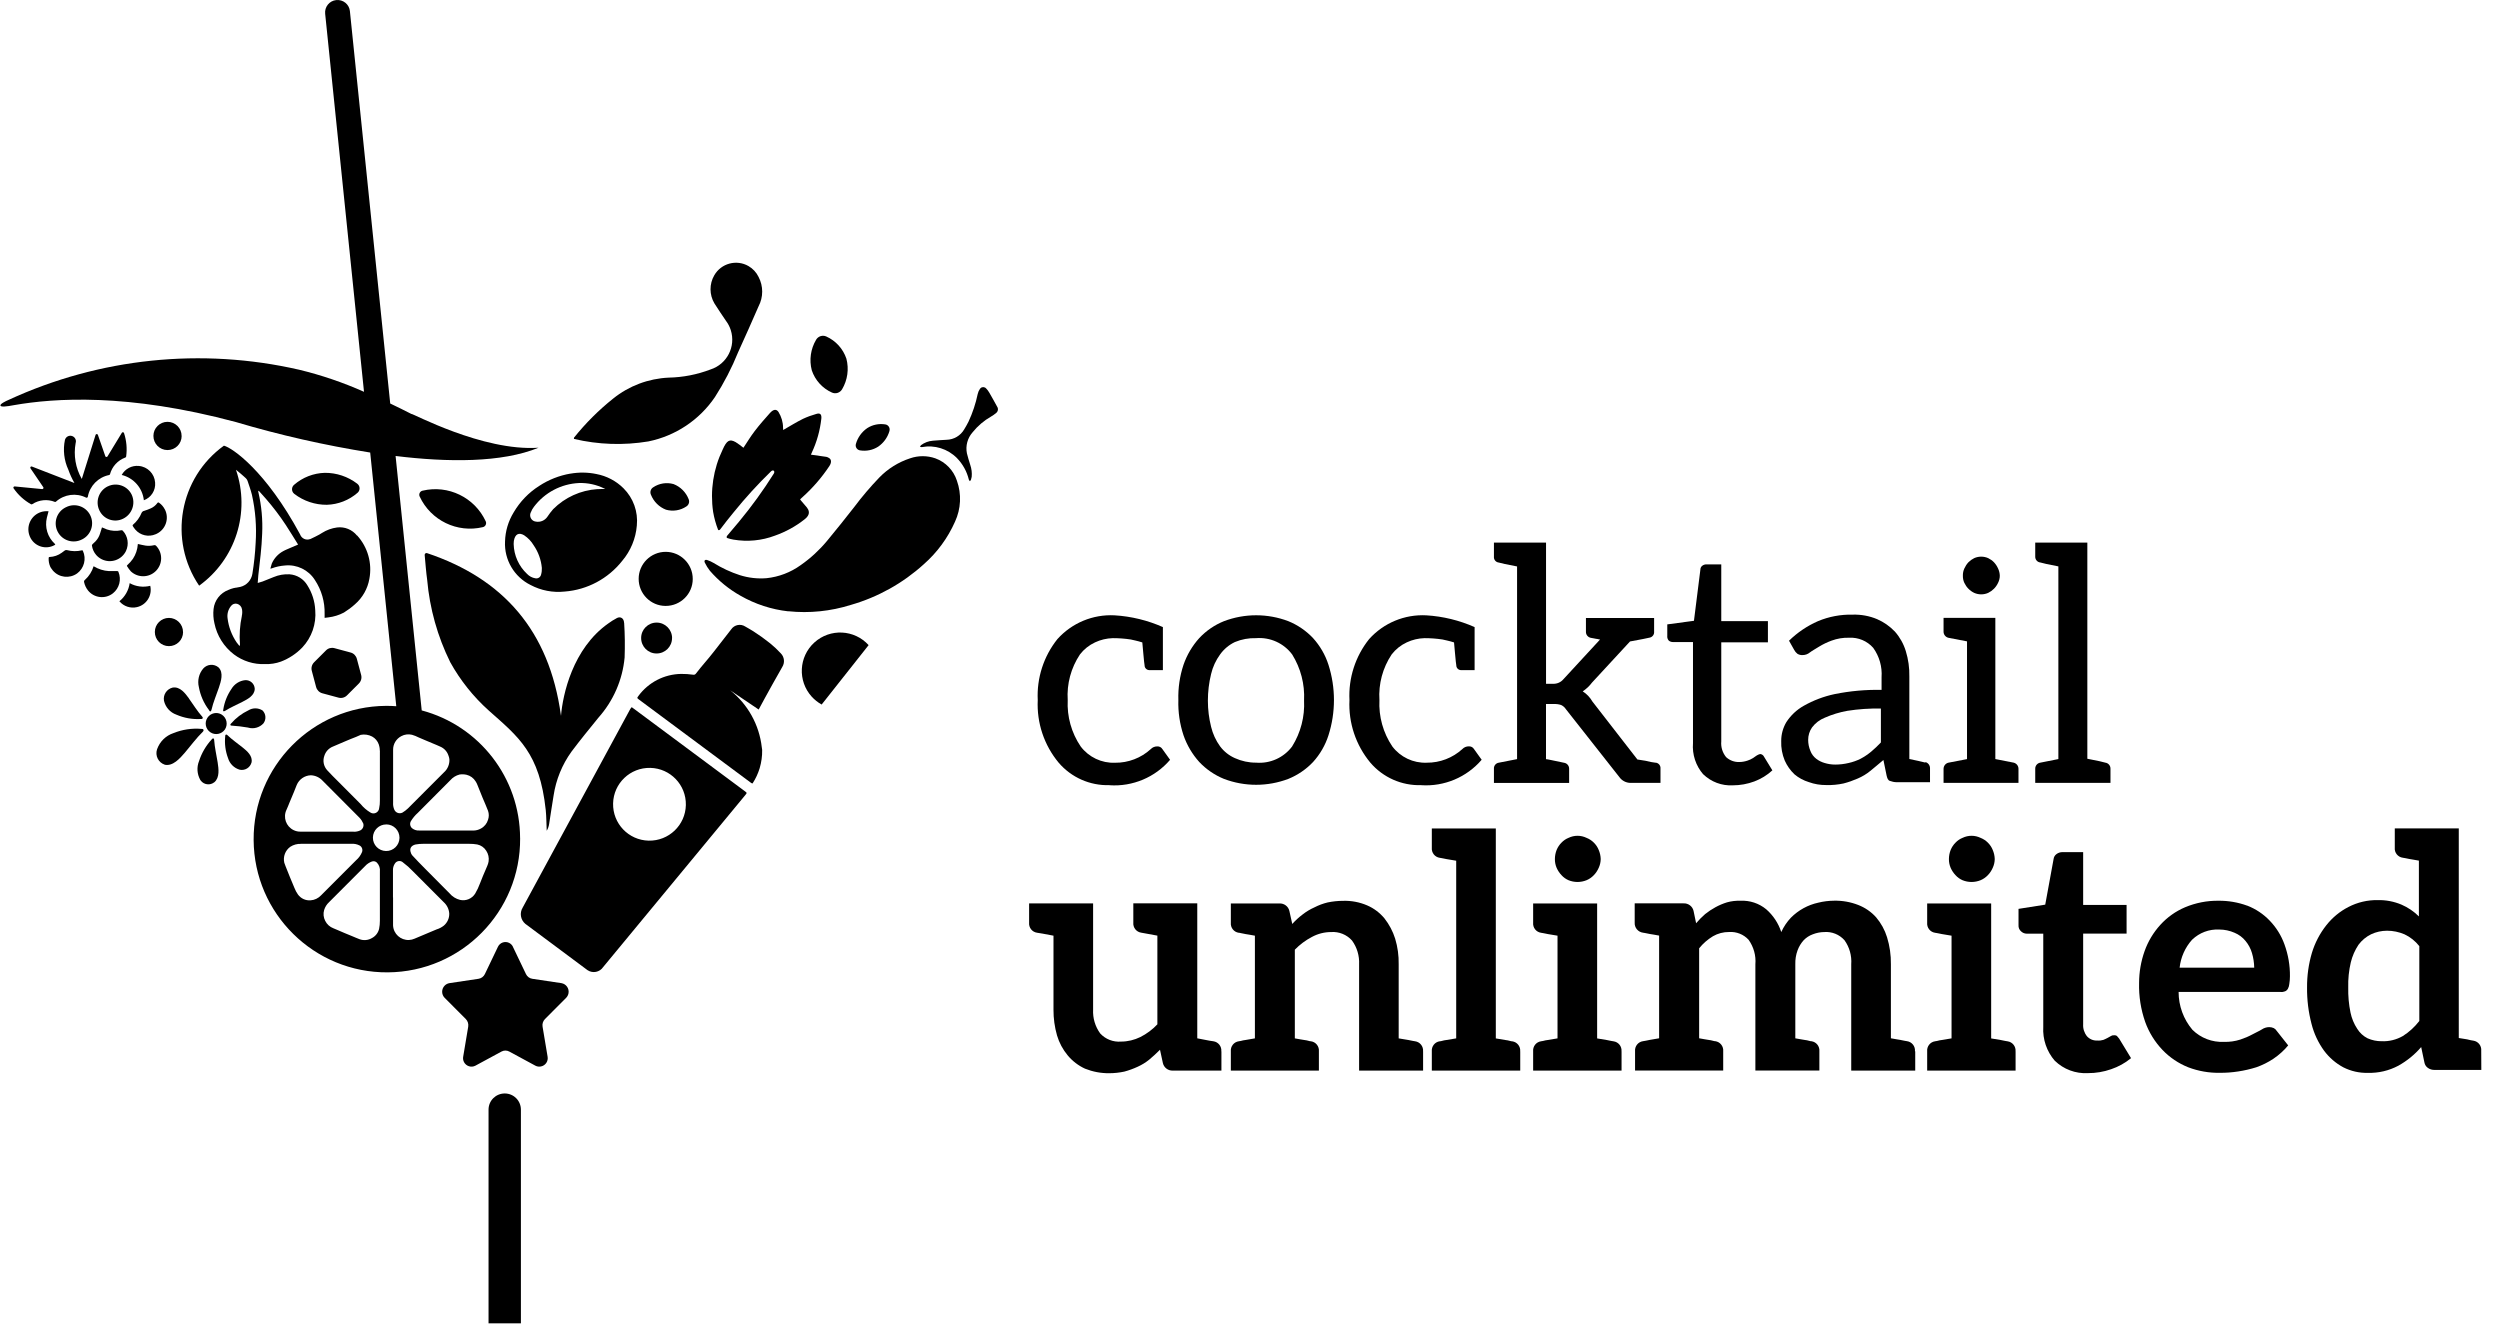 <?xml version="1.0" encoding="utf-8"?>
<svg version="1.1" viewBox="0 0 544.4 288.3" width="544px" height="288px" xmlns="http://www.w3.org/2000/svg">
  <defs/>
  <g transform="matrix(1, 0, 0, 1, -22.415, -113.084)">
    <g id="Laag_1">
      <g id="Laag_1-2" data-name="Laag_1">
        <g id="Group_2">
          <g id="Group_1">
            <path id="Path_1" d="M147.37,208.41c2.52-3.14,5.38-6,8.53-8.51,3.44-2.77,7.68-4.36,12.09-4.56,3.12-.06,6.21-.67,9.12-1.78,3.58-1.15,5.55-4.99,4.4-8.58-.23-.73-.59-1.41-1.05-2.02-.85-1.25-1.7-2.51-2.51-3.79-1.12-1.88-1.13-4.23-.03-6.12,1.5-2.61,4.84-3.51,7.45-2.01.95.55,1.72,1.37,2.2,2.37,1.05,2,1.05,4.39,0,6.39-1.43,3.34-2.95,6.66-4.44,9.97-1.38,3.42-3.08,6.71-5.07,9.81-3.39,5-8.6,8.46-14.51,9.66-5.38.89-10.89.71-16.2-.55,0-.17,0-.26.03-.29"/>
            <path id="Path_2" d="M146.57,216.25c-2.42.42-4.74,1.33-6.79,2.68-2.29,1.45-4.19,3.43-5.56,5.77-1.17,1.91-1.82,4.09-1.88,6.33-.2,3.99,1.99,7.71,5.56,9.48,2.28,1.21,4.88,1.71,7.45,1.43,4.92-.38,9.45-2.81,12.51-6.68,1.84-2.17,2.96-4.87,3.19-7.7.3-3-.76-5.98-2.9-8.11-1.61-1.61-3.68-2.69-5.91-3.11-1.87-.39-3.79-.41-5.67-.08M152.44,219.63c-3.63.24-7.04,1.79-9.61,4.36-.46.53-.89,1.09-1.28,1.68-.56.81-1.54,1.22-2.51,1.03-.77-.09-1.31-.79-1.22-1.56.02-.16.07-.32.14-.46.17-.44.4-.85.69-1.22,2.34-3.09,5.93-4.98,9.8-5.16,1.92-.06,3.82.35,5.54,1.21.05.02.1.05.17.09-.58,0-1.16,0-1.71.04M136.54,229.71c.83.55,1.52,1.29,2.03,2.14,1.01,1.46,1.63,3.17,1.79,4.94.02.49-.03.99-.17,1.47-.13.56-.69.92-1.26.79-.68-.11-1.31-.45-1.79-.95-1.81-1.69-2.86-4.04-2.92-6.52,0-.18,0-.35.03-.53,0-.1.02-.19.03-.23.27-1.42,1.1-1.82,2.26-1.12"/>
            <path id="Path_3" d="M198.31,223.99c-.06-.14-.15-.27-.24-.39-.48-.58-.97-1.13-1.45-1.7.04-.06.08-.11.12-.16.14-.13.29-.26.42-.39,2.22-1.99,4.17-4.25,5.82-6.73.51-.76.48-1.45-.05-1.76-.17-.12-.37-.21-.58-.26-1.11-.17-2.23-.32-3.38-.48l.21-.48c1.09-2.33,1.78-4.82,2.06-7.37.09-.93-.25-1.29-1.1-1.02-1,.28-1.98.64-2.92,1.08-1.42.71-2.83,1.58-4.29,2.42,0-.11-.03-.29-.03-.5,0-1.2-.35-2.38-.98-3.41-.45-.69-1.1-.65-1.89.23-1.14,1.27-2.27,2.56-3.3,3.91-.89,1.16-1.65,2.42-2.46,3.64-.54-.44-1.1-.85-1.68-1.22-1.33-.75-1.95-.4-2.84,1.61-2.04,4.22-2.76,8.95-2.08,13.58.23,1.32.58,2.62,1.07,3.87h0c.07.18.32.14.47-.06.91-1.21,1.89-2.46,2.93-3.72,2.54-3.14,5.26-6.13,8.16-8.94.46-.43.92-.02.58.52-2.29,3.65-4.82,7.14-7.57,10.46-.87,1.06-1.74,2.09-2.58,3.06-.16.19-.16.44,0,.5.45.15.9.27,1.37.35,3.04.52,6.16.22,9.04-.87,2.33-.82,4.5-2.01,6.44-3.54.93-.73,1.16-1.43.76-2.22"/>
            <path id="Path_4" d="M86.39,218.69c-.53.45-.6,1.25-.15,1.78.07.08.14.15.22.21,2.03,1.55,4.51,2.38,7.06,2.36,2.46-.07,4.83-.99,6.69-2.61.53-.45.6-1.25.15-1.78-.07-.08-.14-.15-.22-.21-2.03-1.55-4.51-2.38-7.06-2.36-2.46.07-4.83.99-6.69,2.61"/>
            <path id="Path_5" d="M114.37,219.97c-.49.11-.79.59-.69,1.08.02.07.04.14.07.2,2.42,5.2,8.17,7.99,13.76,6.66.49-.11.79-.59.69-1.08-.02-.07-.04-.14-.07-.2-2.42-5.2-8.17-7.99-13.76-6.66"/>
            <path id="Path_6" d="M171.83,223.41c.55-.33.76-1.03.5-1.61-.59-1.5-1.78-2.69-3.28-3.27-1.51-.43-3.13-.17-4.43.7-.55.33-.76,1.03-.5,1.61.59,1.5,1.78,2.69,3.28,3.27,1.51.43,3.13.17,4.43-.7"/>
            <path id="Path_7" d="M202.32,186.38c-.81-.37-1.77-.06-2.22.71-1.19,2.01-1.53,4.4-.94,6.66.72,2.15,2.31,3.91,4.38,4.84.81.37,1.77.06,2.22-.71,1.19-2.01,1.53-4.4.94-6.66-.72-2.15-2.31-3.91-4.38-4.84"/>
            <path id="Path_8" d="M216.07,206.98c.19-.59-.14-1.22-.72-1.41-.06-.02-.12-.03-.18-.04-1.36-.22-2.76.06-3.93.81-1.19.82-2.06,2.02-2.46,3.41-.19.59.13,1.21.72,1.4.06.02.13.03.19.04,1.36.22,2.76-.06,3.93-.81,1.19-.82,2.06-2.02,2.46-3.41"/>
            <path id="Path_9" d="M62.21,250.77c0,1.7-1.39,3.07-3.09,3.06-1.7,0-3.07-1.39-3.06-3.09,0-1.69,1.38-3.06,3.07-3.06s3.08,1.39,3.07,3.09"/>
            <path id="Path_10" d="M61.9,208.06c0,1.7-1.39,3.07-3.09,3.06-1.7,0-3.07-1.39-3.06-3.09,0-1.69,1.38-3.06,3.07-3.06s3.08,1.38,3.07,3.08h0"/>
            <path id="Path_11" d="M63.48,265.23c.96,1.32,1.8,2.74,2.9,3.96.12.13.19.31.03.45-.1.05-.22.08-.34.06-1.83.11-3.66-.22-5.33-.95-1.36-.48-2.37-1.63-2.69-3.03-.22-1.3.6-2.54,1.87-2.86,1.62-.29,2.76,1.25,3.58,2.37"/>
            <path id="Path_12" d="M70.01,262.87c-.54,1.6-1.22,3.15-1.6,4.79-.04.18-.11.35-.29.4-.08.03-.23-.24-.29-.34-1.11-1.46-1.85-3.16-2.18-4.96-.35-1.43,0-2.94.96-4.06.87-.97,2.35-1.07,3.34-.22,1.13,1.16.52,3.02.06,4.39"/>
            <path id="Path_13" d="M77.12,279.18c-.31,1.12-1.43,1.81-2.57,1.57-1.22-.35-2.18-1.3-2.54-2.51-.58-1.53-.79-3.17-.62-4.8,0-.1.02-.29.1-.29.06-.12.25-.06.36.05,1.03,1.01,2.23,1.81,3.34,2.71.95.77,2.24,1.84,1.93,3.28"/>
            <path id="Path_14" d="M76.38,271.57c-1.21-.21-2.42-.35-3.64-.43-.14,0-.27-.11-.22-.23-.02-.06.1-.18.17-.25,1.04-1.19,2.31-2.16,3.74-2.84.95-.59,2.15-.58,3.09.02.76.76.84,1.96.19,2.82-.84.91-2.13,1.27-3.32.92"/>
            <path id="Path_15" d="M75.19,265.94c-1.28.67-2.62,1.21-3.85,2-.13.08-.34.14-.37.02-.07-.03-.02-.23,0-.34.25-1.59.85-3.11,1.76-4.44.64-1.09,1.77-1.82,3.03-1.94,1.09-.05,2.01.78,2.06,1.87v.06c-.05,1.42-1.54,2.21-2.64,2.77"/>
            <path id="Path_16" d="M58.21,279.65c-1.38-.46-2.13-1.96-1.67-3.34,0-.03.02-.05.03-.08.59-1.63,1.89-2.9,3.53-3.45,1.95-.79,4.07-1.11,6.17-.92.13,0,.32.02.33.12.14.08.08.34-.08.49-1.43,1.4-2.61,3.02-3.9,4.54-1.11,1.29-2.64,3.04-4.42,2.65"/>
            <path id="Path_17" d="M69.01,283.48c-.9.72-2.21.57-2.92-.33-.05-.06-.09-.12-.13-.18-.71-1.26-.81-2.77-.27-4.11.57-1.75,1.51-3.36,2.76-4.72.08-.08.19-.21.29-.23s.23.16.24.34c.11,1.66.5,3.26.76,4.89.21,1.39.49,3.3-.72,4.34"/>
            <path id="Path_18" d="M71.33,271.97c-.71,1.05-2.13,1.33-3.18.62s-1.33-2.13-.62-3.18c.69-1.02,2.06-1.32,3.1-.67,1.08.69,1.4,2.12.72,3.2,0,.01-.01.02-.02.03"/>
            <path id="Path_19" d="M41.98,225.31c.97,1.93.19,4.29-1.75,5.26-.02,0-.05.02-.07.03-1.93.98-4.29.22-5.27-1.71-.98-1.93-.22-4.29,1.71-5.27.04-.02.09-.04.13-.06,1.92-.97,4.26-.2,5.24,1.72,0,0,0,0,0,.02"/>
            <path id="Path_20" d="M44,224.3c-.96-1.95-.16-4.31,1.79-5.27,0,0,.02,0,.02,0,1.93-.94,4.26-.14,5.2,1.79.92,1.97.08,4.32-1.88,5.26-1.9.93-4.19.14-5.12-1.76h0"/>
            <path id="Path_21" d="M44.56,227.97c.38.16.72.31,1.06.44,1,.34,2.08.4,3.11.18.13-.03.26,0,.35.1,1.12,1.2,1.39,2.96.68,4.44-.96,1.94-3.32,2.74-5.26,1.78-.46-.23-.87-.54-1.21-.93-.5-.57-.82-1.28-.93-2.03-.03-.19.09-.29.2-.4.2-.19.42-.37.61-.58.48-.52.82-1.15,1.01-1.84.12-.39.24-.77.37-1.18"/>
            <path id="Path_22" d="M52.37,231.58c.58.12,1.11.27,1.66.35.61.09,1.23.06,1.83-.08.17-.05.36,0,.48.13,1.5,1.56,1.45,4.03-.11,5.53-1.5,1.45-3.88,1.46-5.4.03-.3-.34-.57-.71-.81-1.1-.08-.1-.05-.17.04-.26.47-.41.88-.88,1.24-1.39.61-.93.97-2.01,1.05-3.12v-.1"/>
            <path id="Path_23" d="M42.71,236.42c.27.14.53.29.79.42,1.08.5,2.26.72,3.45.64h.92c.12,0,.23.06.26.18.69,1.65.2,3.56-1.21,4.67-1.67,1.31-4.09,1.03-5.42-.63-.42-.53-.71-1.15-.85-1.81-.05-.18.02-.37.17-.48.89-.8,1.55-1.83,1.9-2.98"/>
            <path id="Path_24" d="M58.26,224.08c.97,1.94.17,4.3-1.77,5.26-.09.04-.18.09-.27.12-1.54.66-3.32.25-4.41-1.01-.22-.26-.41-.53-.58-.82-.02-.08,0-.16.04-.22.84-.71,1.5-1.61,1.91-2.63.11-.22.32-.38.56-.42.48-.15.95-.33,1.41-.53.58-.25,1.08-.65,1.45-1.16.12-.17.23-.18.4-.06.53.37.95.87,1.24,1.45"/>
            <path id="Path_25" d="M33.29,236.55c-.27-.6-.39-1.25-.36-1.91,0-.15.05-.23.21-.23.95-.04,1.88-.36,2.65-.93.2-.13.39-.28.58-.43.16-.14.38-.18.58-.13,1.05.28,2.16.29,3.22.04.12-.03.17,0,.22.12.8,1.73.27,3.79-1.27,4.92-1.65,1.17-3.93.91-5.26-.62-.22-.25-.39-.54-.58-.82"/>
            <path id="Path_26" d="M53.67,222.07c-.28-2.67-2.21-4.89-4.83-5.53.74-1.34,2.21-2.11,3.73-1.96,1.91.16,3.42,1.7,3.55,3.61.15,1.7-.86,3.28-2.46,3.87"/>
            <path id="Path_27" d="M32.9,224.48c-.12.48-.26.92-.36,1.37-.5,2.06.15,4.23,1.71,5.67.16.16.16.19-.05.31-1.86,1.02-4.19.33-5.2-1.53-.12-.23-.22-.46-.3-.71-.66-2.08.48-4.3,2.56-4.97.48-.15.99-.21,1.49-.18.05,0,.11,0,.17.02"/>
            <path id="Path_28" d="M48.34,244.05c1.22-.98,2.02-2.39,2.24-3.94,1.36.76,2.96.96,4.48.58.48,2.08-.81,4.16-2.89,4.64-1.41.33-2.89-.16-3.83-1.27"/>
            <path id="Path_29" d="M48.88,207.35l-3.13,5.15c-.08.13-.24.16-.37.09-.05-.03-.09-.08-.11-.14l-1.61-4.63c-.05-.14-.2-.22-.34-.17-.08.03-.14.09-.17.17l-2.97,9.5s-.02.05-.04.08c-1.35-2.37-1.82-5.13-1.33-7.81.21-.64-.14-1.32-.78-1.53-.64-.21-1.32.14-1.53.78,0,.02,0,.03-.02.05-.46,2.19-.2,4.48.74,6.51.35,1,.79,1.96,1.32,2.88-.03,0-.06,0-.09-.02l-9.16-3.55c-.14-.05-.29,0-.34.15-.03.08-.02.17.03.25l2.78,4.09c.08.12.05.29-.07.37-.05.04-.12.05-.18.05l-5.97-.58c-.15,0-.28.09-.29.24,0,.06.01.13.05.18.98,1.43,2.28,2.61,3.79,3.46.09.05.21.04.29-.03,1.46-.95,3.28-1.13,4.9-.48.09.03.19,0,.25-.06,1.8-1.61,4.4-1.96,6.56-.87.13.06.29,0,.35-.13,0-.02,0-.03.02-.05.42-2.38,2.26-4.26,4.63-4.74.09-.02.17-.08.2-.17.45-1.68,1.7-3.04,3.33-3.64.1-.03.17-.11.19-.21.24-1.72.08-3.47-.46-5.12-.05-.14-.2-.22-.34-.17-.06.02-.11.06-.15.11"/>
            <path id="Path_30" d="M93.33,254.77l-2.58,2.58c-.49.49-.68,1.2-.5,1.86l.94,3.53c.18.66.69,1.18,1.36,1.36l3.52.95c.66.18,1.37-.01,1.85-.5l2.58-2.58c.49-.49.68-1.2.5-1.86l-.94-3.53c-.18-.66-.69-1.19-1.36-1.36l-3.52-.95c-.66-.18-1.37,0-1.85.5"/>
            <path id="Path_31" d="M153.72,323.73c-.75,1.13-2.28,1.44-3.41.68-.08-.05-.16-.11-.23-.17l-13.32-9.92c-1.04-.87-1.29-2.37-.58-3.53l23.46-43.3c.09-.13.18-.25.29-.37l.4.29,24.25,18.02c.48.36.49.36.09.85l-30.95,37.45ZM163.99,280.35c-4.38-.1-8.01,3.36-8.11,7.74s3.36,8.01,7.74,8.11,8.01-3.36,8.11-7.74v-.03c.09-4.37-3.37-7.98-7.74-8.08h0"/>
            <path id="Path_32" d="M186.28,283.71c.66-1.02,1.18-2.14,1.53-3.3.38-1.29.57-2.64.54-3.98-.02-.19-.04-.38-.08-.56-.55-4.89-3.03-9.36-6.88-12.42l6.2,4.19c1.06-1.91,1.69-3.19,3.01-5.5.71-1.25,1.43-2.5,2.13-3.77.59-.93.47-2.15-.29-2.94-.73-.79-1.51-1.52-2.34-2.2-1.18-.95-2.41-1.83-3.69-2.65l-.85-.51c-.29-.17-.58-.34-.87-.5-1.02-.68-2.4-.41-3.09.61-1.23,1.57-2.44,3.15-3.67,4.72-1.69,2.18-2.32,2.72-4,4.9-.14.21-.39.31-.63.25-.86-.12-1.73-.18-2.61-.17-3.68.06-7.12,1.84-9.3,4.81-.33.43-.32.44.09.75l24.45,18.17c.15.11.26.15.36.1"/>
            <path id="Path_33" d="M134.06,319.33l2.84,5.93c.26.55.77.94,1.38,1.03l6.35.95c1.03.18,1.72,1.16,1.54,2.19-.07.38-.25.74-.53,1.02l-4.6,4.61c-.43.44-.63,1.06-.52,1.67l1.09,6.51c.19,1-.46,1.96-1.46,2.15-.41.08-.82.02-1.19-.17l-5.69-3.08c-.53-.29-1.17-.29-1.7,0l-5.69,3.08c-.9.47-2.01.11-2.48-.79-.19-.37-.25-.79-.17-1.19l1.09-6.51c.1-.61-.09-1.23-.52-1.67l-4.6-4.61c-.74-.74-.74-1.94,0-2.68.28-.28.63-.46,1.02-.53l6.35-.95c.6-.09,1.12-.48,1.38-1.03l2.84-5.93c.42-.9,1.49-1.3,2.4-.88.39.18.7.49.88.88"/>
            <path id="Path_34" d="M135.63,295.66c.12,16.03-12.79,29.12-28.82,29.23-16.03.12-29.12-12.79-29.23-28.82-.12-16.03,12.79-29.12,28.82-29.23h.21c.69,0,1.37.03,2.04.08l-5.68-55.26c-9.89-1.58-19.66-3.79-29.25-6.64-23.69-6.35-39.57-5.21-48.31-3.69-1.71.33-2.9.45-2.99.09s1.16-.96,1.79-1.23c19.79-9.13,42.04-11.44,63.28-6.57,4.85,1.17,9.57,2.78,14.13,4.81l-8.46-82.34c-.16-1.49.91-2.83,2.4-2.99,1.49-.16,2.83.91,2.99,2.4v.03l8.78,85.45c1.47.7,3,1.45,4.6,2.27,0-.29,15.49,8.19,27.71,7.36-8.01,3.29-19.77,3.19-31.14,1.8l5.69,55.42c12.61,3.36,21.4,14.76,21.43,27.81M87.88,296.9c-.82-.03-1.63.19-2.32.64-1.09.79-1.61,2.16-1.3,3.48.18.53.39,1.04.6,1.56s.41,1.04.62,1.55c.32.79.64,1.58.98,2.35.2.52.46,1.01.78,1.46.63.86,1.66,1.34,2.73,1.26.87-.05,1.68-.44,2.28-1.07l7.67-7.68c.56-.48.99-1.08,1.27-1.76.21-.55-.02-1.18-.55-1.45-.54-.27-1.15-.4-1.76-.35-1.82-.02-3.65,0-5.47,0h-5.54M114.52,296.89c-.55,0-1.1.04-1.65.14-.67.15-1.32.6-1.14,1.47.06.33.2.65.41.91.87.94,1.74,1.85,2.64,2.75,1.82,1.83,3.64,3.67,5.46,5.5.6.72,1.41,1.23,2.32,1.45,1.26.28,2.56-.26,3.26-1.35.43-.72.79-1.48,1.07-2.26.23-.52.41-1.05.63-1.58.31-.74.65-1.47.95-2.22.14-.31.23-.63.29-.96.13-.82-.06-1.66-.52-2.35-.44-.7-1.14-1.19-1.95-1.36-.59-.1-1.18-.15-1.78-.14-1.65-.02-3.3,0-4.95,0h-5.05M119.54,294h5.89c.57,0,1.14-.15,1.64-.43.76-.4,1.33-1.1,1.57-1.92.22-.63.22-1.32,0-1.95-.35-.95-.79-1.87-1.17-2.8s-.76-1.92-1.16-2.88c-.1-.25-.22-.5-.37-.72-.44-.73-1.15-1.25-1.98-1.45-.49-.11-1-.13-1.5-.06-.8.2-1.51.64-2.05,1.26-2.35,2.37-4.71,4.74-7.07,7.1-.6.53-1.11,1.15-1.52,1.83-.27.5-.16,1.11.25,1.5.44.36,1,.55,1.57.51h5.9ZM99.36,294.26c.5.02.99-.08,1.45-.29.55-.28.83-.91.65-1.51-.2-.46-.47-.88-.82-1.25-2.68-2.7-5.37-5.4-8.06-8.09-.66-.71-1.57-1.12-2.53-1.16-1.36.04-2.57.87-3.09,2.13-.2.53-.42,1.06-.63,1.58-.32.77-.64,1.53-.96,2.29-.21.5-.39,1.02-.63,1.51-.8,1.66-.1,3.64,1.55,4.44.47.23.98.34,1.5.33h11.58M107.95,288.12c0,.47.1.94.29,1.37.3.64,1.07.92,1.71.62,0,0,.02,0,.03-.01.44-.26.84-.57,1.21-.92,2.63-2.61,5.24-5.23,7.85-7.86.82-.72,1.25-1.79,1.18-2.88-.04-.28-.11-.56-.22-.82-.29-.87-.95-1.56-1.79-1.91-.26-.11-.51-.23-.77-.34l-2.27-.95c-.55-.23-1.09-.47-1.64-.7-.46-.24-.95-.43-1.45-.58-.78-.19-1.61-.09-2.32.29-1.12.58-1.82,1.73-1.8,2.99v11.69M107.95,308.58v6.08c.08,1.84,1.64,3.26,3.48,3.18.42-.02.83-.12,1.21-.29.55-.23,1.09-.46,1.64-.69l1.61-.68,1.55-.65c.57-.17,1.1-.45,1.57-.82.78-.66,1.22-1.64,1.18-2.66-.07-.95-.51-1.83-1.21-2.46-2.25-2.25-4.49-4.52-6.75-6.76-.64-.68-1.34-1.3-2.09-1.86-.46-.45-1.19-.44-1.64.02-.08.08-.14.17-.2.27-.26.42-.39.91-.37,1.41.02,1.97,0,3.94,0,5.91h.02ZM105.08,308.13c0-1.74.02-3.46,0-5.18.09-.72-.15-1.44-.65-1.97-.29-.28-.7-.37-1.08-.24-.57.21-1.09.55-1.5,1.01-2.61,2.61-5.23,5.23-7.84,7.85-.5.46-.87,1.05-1.07,1.7-.24.79-.15,1.64.23,2.37.37.75,1.01,1.33,1.79,1.62.3.11.6.25.9.38.51.22,1.03.45,1.54.66.58.24,1.14.47,1.7.7.52.21,1.03.45,1.56.64.9.33,1.9.23,2.72-.27.77-.41,1.33-1.14,1.53-1.99.12-.58.17-1.17.17-1.77.02-1.68,0-3.37,0-5.05v-.46M105.09,276.86c0-.55-.08-1.1-.25-1.62-.25-.73-.77-1.35-1.45-1.72-.76-.4-1.64-.53-2.48-.37-.05.02-.1.04-.15.07-.29.13-.58.27-.89.39-.74.29-1.49.58-2.22.9-.95.4-1.88.82-2.83,1.21-.89.36-1.56,1.1-1.84,2.01-.39,1.08-.15,2.29.63,3.14.76.85,1.59,1.64,2.39,2.45,1.63,1.64,3.25,3.29,4.9,4.92.58.72,1.29,1.33,2.08,1.81.57.39,1.34.24,1.73-.33.12-.17.19-.37.21-.58.12-.55.17-1.11.16-1.67.02-1.71,0-3.41,0-5.12,0-1.83.02-3.66,0-5.48M106.49,292.67c-1.6-.02-2.91,1.26-2.93,2.86-.02,1.6,1.26,2.91,2.86,2.93s2.91-1.26,2.93-2.86v-.04c0-1.59-1.27-2.89-2.86-2.9"/>
            <path id="Path_35" d="M100.09,229.74c-1.05-1.3-2.69-1.97-4.34-1.76-1.16.15-2.27.56-3.26,1.18-.2.12-.4.24-.59.36-.53.29-1.21.63-1.96.98h-.04c-.88.35-1.86-.1-2.19-.98,0-.02-.01-.03-.02-.05h0c-7.48-13.85-14.7-18.8-16.58-19.31h0c-9.75,7.03-12.14,20.55-5.4,30.5,7.94-5.73,11.2-15.98,8.02-25.25.73.58,1.45,1.19,2.13,1.82.17.16.31.36.39.58.34,1.01.71,2.03.96,3.05.77,3.44,1.04,6.97.81,10.49-.11,2.25-.35,4.49-.71,6.71-.22,1.39-1.24,2.52-2.61,2.86l-.9.17h-.07c-.25.05-.44.08-.52.1h0c-.39.1-.77.23-1.14.4-1.77.67-3.02,2.28-3.22,4.16-.11,1.04-.05,2.08.19,3.1.55,2.7,2.06,5.11,4.25,6.78,1.94,1.46,4.33,2.21,6.77,2.11,1.18.04,2.35-.14,3.46-.54,1.76-.67,3.35-1.72,4.65-3.07,2.06-2.18,3.09-5.14,2.83-8.13-.09-1.92-.68-3.79-1.71-5.41-.82-1.4-2.28-2.3-3.9-2.41-1.18-.06-2.35.14-3.44.6-.81.31-1.61.65-2.42.97-.31.11-.67.21-1.06.32.03-.56.07-1.12.13-1.67.34-3.02.74-6.03.84-9.08.14-3.02-.14-6.05-.82-8.99-.03-.11-.03-.23-.05-.34.09,0,.18.06.25.13.49.55.98,1.09,1.47,1.65,1.55,1.79,2.99,3.68,4.29,5.66.91,1.38,1.76,2.8,2.64,4.2l.05.07c-1.02.44-1.93.83-2.49,1.07-.11.05-.22.09-.33.15s-.17.08-.2.1h0c-.08.04-.15.08-.23.12-1.11.6-1.99,1.56-2.49,2.72-.12.36-.22.72-.31,1.09.16-.03.23-.04.29-.06.94-.35,1.92-.56,2.91-.63,2.59-.26,5.11.96,6.5,3.16,1.45,2.19,2.19,4.77,2.12,7.4v.85c.29-.04.55-.06.8-.1,1.19-.14,2.35-.5,3.41-1.06.85-.53,1.65-1.12,2.39-1.79,1.66-1.43,2.78-3.4,3.15-5.56.64-3.39-.35-6.89-2.67-9.44M75.01,247.28c-.43,2.01-.57,4.08-.41,6.13v.2s-.03.06-.11.18c-.22-.25-.43-.51-.62-.78-1.05-1.55-1.73-3.33-1.96-5.19-.15-.95.1-1.92.7-2.68.3-.45.85-.67,1.37-.53.57.16.99.64,1.07,1.22.08.48.06.97-.05,1.45"/>
            <path id="Path_36" d="M194.06,246.23c4.58.48,9.22,0,13.61-1.38,5.91-1.7,11.34-4.73,15.89-8.86,2.91-2.56,5.23-5.72,6.8-9.27,1.3-2.81,1.45-6.01.41-8.93-.73-2.26-2.47-4.06-4.7-4.87-1.78-.62-3.72-.62-5.5,0-2.54.83-4.85,2.27-6.71,4.19-1.95,2.03-3.78,4.18-5.47,6.44-1.95,2.47-3.89,4.95-5.91,7.36-1.67,2.01-3.6,3.79-5.74,5.28-2.19,1.58-4.76,2.56-7.44,2.84-1.96.16-3.93-.07-5.81-.66-2-.65-3.91-1.54-5.7-2.65-.44-.26-.91-.48-1.4-.64-.48-.16-.75.12-.52.58.3.63.67,1.21,1.1,1.76,1.89,2.18,4.15,4.02,6.66,5.43,3.2,1.83,6.74,2.99,10.41,3.4"/>
            <path id="Path_37" d="M233.99,217c.09-.91-.02-1.82-.32-2.68-.25-.83-.53-1.65-.72-2.49-.33-1.63.13-3.32,1.23-4.57,1.12-1.4,2.5-2.57,4.06-3.46.39-.22.75-.48,1.09-.77.42-.34.5-.95.19-1.39-.56-1.01-1.11-2.03-1.69-3.02-.19-.34-.42-.64-.69-.92-.31-.35-.84-.39-1.19-.09-.07.06-.13.13-.17.2-.23.33-.39.7-.48,1.1-.43,2.07-1.1,4.08-1.99,6-.29.58-.62,1.16-.95,1.7-.79,1.37-2.24,2.23-3.83,2.27-.99.07-1.99.1-2.98.2-.94.07-1.85.41-2.61.98-.09.1-.16.22-.22.34.13.05.27.07.4.08,2.78-.53,5.65.36,7.64,2.37,1.28,1.3,2.18,2.93,2.61,4.71.06.13.13.24.23.34.1-.1.18-.21.24-.33.06-.19.11-.38.14-.58"/>
            <path id="Path_38" d="M158.27,248.73c-.04-.96-.77-1.45-1.6-1h0l-.04.03c-.63.33-1.23.71-1.8,1.13-7.75,5.46-9.92,15.48-10.3,20.14,0-.07-.02-.13-.02-.16-2.53-18.4-12.56-29.74-29.16-35.3-.22-.06-.44.06-.5.28-.02.05-.02.11-.01.16.18,1.94.3,3.66.54,5.37.55,6.25,2.25,12.34,5.03,17.96,2.19,3.95,5.03,7.51,8.4,10.53,6.49,5.77,11.07,9.21,12.4,21.67.15,1.49.14,3,.21,4.51.29-.48.47-1.01.54-1.56.33-2.03.61-4.09.96-6.12.52-3.45,1.86-6.73,3.9-9.56,1.89-2.52,3.88-4.95,5.86-7.39,3.25-3.65,5.26-8.24,5.71-13.11.09-2.51.06-5.02-.1-7.53"/>
            <path id="Path_39" d="M173.23,239.2c0,3.25-2.66,5.88-5.91,5.87-3.25,0-5.88-2.66-5.87-5.91,0-3.24,2.65-5.87,5.89-5.87s5.9,2.65,5.89,5.91"/>
            <path id="Path_40" d="M168.72,252.08c0,1.86-1.52,3.36-3.38,3.35-1.86,0-3.36-1.52-3.35-3.38,0-1.85,1.51-3.35,3.37-3.35s3.37,1.52,3.37,3.38"/>
            <path id="Path_41" d="M211.54,253.61c-3.1-3.42-8.39-3.68-11.81-.58-3.42,3.1-3.68,8.39-.58,11.81.62.68,1.35,1.26,2.16,1.71l10.23-12.94h0Z"/>
            <path id="Path_42" d="M135.8,401.33v-46.53c0-1.95-1.57-3.53-3.52-3.53s-3.53,1.57-3.53,3.52v46.55h7.05Z"/>
          </g>
        </g>
        <g id="Group_11">
          <g id="Group_3">
            <path id="Path_43" d="M264,284.11c-4.24.13-8.31-1.67-11.07-4.9-3.17-3.82-4.79-8.68-4.55-13.63-.24-4.8,1.28-9.52,4.28-13.28,3.16-3.52,7.74-5.43,12.47-5.18,3.63.22,7.19,1.09,10.51,2.56v9.37h-2.8c-.58.07-1.11-.33-1.18-.91v-.08c-.07-.29-.14-1.14-.29-2.7s-.21-2.27-.21-2.34c-1.12-.36-1.96-.5-2.52-.64-1.3-.2-2.61-.29-3.92-.29-1.34.04-2.65.35-3.86.92-1.29.6-2.42,1.5-3.29,2.63-1.95,2.93-2.89,6.42-2.66,9.94-.18,3.58.81,7.13,2.82,10.1,1.77,2.34,4.57,3.67,7.5,3.55,2.88.03,5.66-1.04,7.78-2.98.37-.38.87-.59,1.4-.58.45-.03.89.19,1.12.58l1.68,2.34c-3.27,3.82-8.15,5.87-13.17,5.54"/>
            <path id="Path_44" d="M302.96,248.39c2.04.83,3.88,2.09,5.39,3.69,1.52,1.68,2.67,3.66,3.36,5.82,1.59,4.99,1.59,10.36,0,15.35-.69,2.16-1.84,4.15-3.36,5.82-1.51,1.6-3.35,2.85-5.39,3.68-4.52,1.71-9.5,1.71-14.01,0-2.04-.83-3.88-2.09-5.39-3.69-1.52-1.69-2.69-3.67-3.43-5.82-.82-2.47-1.2-5.07-1.12-7.67-.08-2.6.3-5.2,1.12-7.67.74-2.15,1.91-4.13,3.43-5.82,1.51-1.61,3.35-2.87,5.39-3.69,4.52-1.71,9.5-1.71,14.01,0M303.8,275.66c1.87-3,2.77-6.49,2.59-10.01.18-3.52-.73-7.02-2.59-10.01-1.83-2.45-4.79-3.79-7.85-3.55-1.59-.05-3.17.24-4.63.85-1.28.61-2.39,1.54-3.22,2.7-.93,1.28-1.6,2.72-1.96,4.26-.47,1.91-.7,3.86-.7,5.82s.24,3.82.7,5.68c.37,1.54,1.03,2.98,1.96,4.26.84,1.12,1.95,2,3.22,2.56,1.46.66,3.04,1,4.63.99,3.05.25,6.02-1.09,7.85-3.54"/>
            <path id="Path_45" d="M331.9,284.11c-4.24.13-8.31-1.67-11.07-4.9-3.17-3.82-4.79-8.68-4.55-13.63-.24-4.8,1.28-9.52,4.28-13.28,3.16-3.52,7.74-5.43,12.47-5.18,3.63.22,7.19,1.09,10.51,2.56v9.37h-2.8c-.58.07-1.11-.33-1.18-.91v-.08c-.07-.29-.14-1.14-.29-2.7s-.21-2.27-.21-2.34c-1.12-.36-1.96-.5-2.52-.64-1.3-.2-2.61-.29-3.92-.29-1.34.04-2.65.35-3.86.92-1.29.6-2.42,1.5-3.29,2.63-1.95,2.93-2.89,6.42-2.66,9.94-.18,3.58.8,7.12,2.8,10.09,1.77,2.34,4.57,3.67,7.5,3.55,2.88.02,5.65-1.04,7.77-2.98.37-.38.87-.59,1.4-.58.45-.03.89.19,1.12.58l1.68,2.34c-3.27,3.82-8.15,5.87-13.17,5.54"/>
            <path id="Path_46" d="M382.98,279.21c.64.07,1.11.64,1.05,1.28v3.13h-6.59c-.95-.03-1.83-.5-2.38-1.28l-11.63-14.77c-.25-.4-.62-.72-1.05-.92-.52-.17-1.07-.24-1.61-.21h-1.68v12.01c.29,0,1.54.29,3.92.78.67.09,1.15.68,1.12,1.35v3.05h-16.38v-3.06c-.06-.66.4-1.25,1.05-1.35l3.99-.78v-41.97c-2.24-.43-3.57-.71-3.99-.85-.64-.07-1.11-.64-1.05-1.28v-3.06h11.35v30.75h1.54c.86.03,1.69-.33,2.24-.99l7.99-8.66c-.29,0-.56-.14-.84-.14-.56-.14-.84-.14-1.12-.21-.66-.1-1.15-.68-1.12-1.35v-2.98h14.85v2.98c.06.59-.33,1.14-.91,1.28-.56.14-2.03.43-4.34.85l-8.27,8.95c-.56.75-1.25,1.4-2.03,1.92.87.55,1.59,1.31,2.1,2.2l9.81,12.64,1.82.29c.73.2,1.48.34,2.24.43h-.09v-.03Z"/>
            <path id="Path_47" d="M393.35,281.77c-1.63-1.88-2.44-4.34-2.24-6.82v-22.01h-4.27c-.35.02-.7-.08-.98-.29-.27-.29-.4-.68-.35-1.07v-2.49l5.81-.78,1.4-11.15c0-.34.15-.65.42-.85.28-.21.63-.31.98-.29h3.15v12.36h10.16v4.62h-10.16v21.59c-.11,1.23.27,2.45,1.05,3.41.78.72,1.81,1.11,2.87,1.07.6,0,1.19-.11,1.75-.29.44-.14.87-.33,1.26-.58.35-.21.56-.43.84-.58.22-.13.45-.23.7-.29.36.03.69.25.84.58l1.82,2.98c-1.14,1.05-2.47,1.86-3.92,2.41-1.5.56-3.09.85-4.7.85-2.39.13-4.73-.75-6.44-2.41"/>
            <path id="Path_48" d="M441.69,279.07c.62.15,1.06.71,1.05,1.35v3.05h-7.28c-.5-.01-1-.11-1.47-.29-.42-.14-.56-.58-.7-1.14l-.7-3.41c-.98.85-1.96,1.63-2.8,2.34-.85.7-1.79,1.27-2.8,1.7-1,.44-2.03.8-3.08,1.07-1.24.27-2.51.39-3.78.35-1.29.01-2.57-.2-3.78-.64-1.15-.35-2.23-.93-3.15-1.71-.89-.85-1.6-1.86-2.1-2.98-.56-1.35-.83-2.8-.77-4.26-.01-1.45.38-2.87,1.12-4.12.96-1.47,2.25-2.69,3.78-3.55,2.1-1.19,4.37-2.05,6.73-2.55,3.37-.68,6.8-.99,10.23-.92v-2.77c.16-2.28-.49-4.54-1.82-6.39-1.32-1.5-3.26-2.31-5.25-2.2-1.31-.04-2.62.18-3.85.64-.93.34-1.82.77-2.66,1.28-.77.5-1.47.85-2.03,1.28-.45.38-1.02.58-1.61.58-.39.02-.79-.08-1.12-.29-.29-.23-.53-.52-.7-.85l-1.12-1.99c1.83-1.79,3.96-3.23,6.31-4.26,2.39-1,4.97-1.48,7.57-1.42,1.83-.05,3.64.28,5.32.99,1.45.63,2.76,1.55,3.86,2.7,1.09,1.23,1.9,2.69,2.38,4.26.55,1.79.81,3.66.77,5.54v17.96c.98.21,3.08.64,3.5.78v-.12h-.05ZM432.03,267.42c-2.44-.04-4.88.12-7.29.5-1.69.3-3.33.8-4.9,1.49-1.11.44-2.08,1.17-2.8,2.13-.55.79-.84,1.73-.84,2.7,0,.83.16,1.65.49,2.42.25.67.69,1.26,1.26,1.7.54.42,1.16.73,1.82.92.75.23,1.53.35,2.32.35.99,0,1.98-.12,2.94-.35.9-.2,1.77-.51,2.59-.92.83-.44,1.6-.96,2.32-1.56.74-.62,1.44-1.29,2.1-1.99v-7.38h-.01Z"/>
            <path id="Path_49" d="M462.01,280.57v3.04h-16.32v-3.04c0-.64.43-1.2,1.05-1.35.63-.14,4.06-.78,4.06-.78v-25.65s-3.43-.64-4.06-.78c-.62-.15-1.06-.71-1.05-1.35v-2.98h11.28v30.75s3.36.64,3.99.78c.62.15,1.06.71,1.05,1.35M450.22,240.05c-.23-.48-.33-1.01-.32-1.54-.02-.55.09-1.1.32-1.6.22-.49.52-.95.89-1.35.37-.37.79-.67,1.26-.9.97-.43,2.07-.43,3.04,0,.47.23.9.53,1.26.9.37.4.67.85.89,1.35.24.5.37,1.05.38,1.6,0,.54-.14,1.06-.38,1.54-.22.47-.52.91-.89,1.28-.37.37-.79.67-1.26.9-.97.43-2.07.43-3.04,0-.47-.22-.9-.53-1.26-.9-.37-.37-.67-.81-.89-1.28"/>
            <path id="Path_50" d="M482.05,280.56v3.05h-16.39v-3.05c-.03-.67.46-1.26,1.12-1.35l3.92-.78v-41.97c-2.24-.43-3.5-.71-3.92-.85-.65-.06-1.14-.62-1.12-1.28v-3.05h11.35v47.08c2.24.43,3.5.71,3.92.85.67.09,1.15.68,1.12,1.35"/>
            <path id="Path_51" d="M288.39,342.1v4.19h-10.58c-1.02.05-1.94-.64-2.17-1.63l-.63-2.91c-.77.77-1.54,1.48-2.32,2.13-.77.63-1.62,1.15-2.52,1.56-.95.44-1.93.8-2.94,1.07-1.08.23-2.18.35-3.29.35-1.8.02-3.59-.32-5.26-.99-1.46-.67-2.75-1.66-3.78-2.9-1.06-1.28-1.85-2.75-2.32-4.34-.52-1.82-.78-3.71-.77-5.61v-16.12c-2.01-.39-3.2-.6-3.57-.64-1.08-.15-1.84-1.12-1.74-2.2v-4.19h13.94v23.14c-.09,1.85.45,3.68,1.54,5.18,1.16,1.27,2.84,1.92,4.55,1.78,1.46,0,2.9-.35,4.2-.99,1.39-.7,2.65-1.64,3.71-2.77v-19.32c-2.94-.5-2.94-.58-3.5-.64-1.08-.15-1.84-1.12-1.74-2.2v-4.19h13.93v29.4c3.01.58,2.94.58,3.5.64,1.08.15,1.84,1.12,1.74,2.2"/>
            <path id="Path_52" d="M332.32,342.1v4.19h-13.94v-23.15c.09-1.85-.45-3.68-1.54-5.18-1.15-1.29-2.83-1.97-4.55-1.85-1.47,0-2.91.37-4.2,1.07-1.37.72-2.63,1.66-3.71,2.77v19.32c.84.14,1.54.29,2.03.35.35.04.71.11,1.05.21.13.05.28.07.42.07,1.08.15,1.84,1.12,1.74,2.2v4.19h-19.18v-4.19c-.1-1.08.66-2.05,1.74-2.2.14-.04.28-.06.42-.07.34-.1.7-.17,1.05-.21.49-.07,1.19-.21,2.03-.35v-22.37c-.84-.14-1.54-.29-2.03-.35s-.84-.21-1.05-.21c-.13-.05-.28-.07-.42-.07-1.08-.15-1.84-1.12-1.74-2.2v-4.19h10.58c1.02-.05,1.94.63,2.17,1.63l.63,2.84c.68-.76,1.43-1.45,2.24-2.06.8-.63,1.67-1.15,2.59-1.56.91-.47,1.88-.83,2.87-1.07,1.11-.23,2.23-.35,3.36-.35,1.8-.06,3.6.28,5.25.99,1.47.63,2.76,1.61,3.78,2.84,1.03,1.32,1.82,2.81,2.32,4.4.55,1.82.81,3.71.77,5.61v16.12c.84.14,1.61.29,2.1.35s.84.21,1.05.21c.14.01.28.04.42.07,1.08.15,1.84,1.12,1.74,2.2"/>
            <path id="Path_53" d="M353.48,342.1v4.19h-19.26v-4.19c-.1-1.08.66-2.05,1.74-2.2.14,0,.29-.02.42-.07.34-.1.7-.17,1.05-.21.49-.07,1.26-.21,2.1-.35v-38.7c-.84-.14-1.61-.29-2.1-.35s-.84-.21-1.05-.21c-.14-.01-.28-.03-.42-.07-1.08-.15-1.84-1.12-1.74-2.2v-4.19h13.94v45.73c.84.14,1.61.29,2.1.35.35.04.71.11,1.05.21.13.05.28.07.42.07,1.08.15,1.84,1.12,1.74,2.2"/>
            <path id="Path_54" d="M375.55,342.1v4.19h-19.26v-4.19c-.1-1.08.66-2.05,1.74-2.2.14-.04.28-.06.42-.07.34-.1.7-.17,1.05-.21.49-.07,1.26-.21,2.1-.35v-22.37c-.84-.14-1.61-.29-2.1-.35s-.84-.21-1.05-.21c-.14-.01-.28-.04-.42-.07-1.08-.15-1.84-1.12-1.74-2.2v-4.19h13.94v29.4c.84.14,1.61.29,2.1.35s.84.21,1.05.21c.14.01.28.04.42.07,1.08.15,1.84,1.12,1.74,2.2M370.57,302.13c-.26.59-.62,1.14-1.07,1.6-.45.47-.98.84-1.58,1.09-1.26.51-2.66.51-3.92,0-.58-.25-1.1-.62-1.52-1.09-.45-.47-.81-1.01-1.07-1.6-.26-.61-.39-1.26-.38-1.92,0-.68.13-1.36.38-1.99.25-.6.61-1.15,1.07-1.6.43-.45.94-.8,1.52-1.03,1.24-.6,2.68-.6,3.92,0,.59.23,1.13.58,1.58,1.03.46.45.83,1,1.07,1.6.27.63.42,1.3.44,1.99-.01.66-.16,1.32-.44,1.92"/>
            <path id="Path_55" d="M439.52,342.1v4.19h-13.94v-23.15c.14-1.87-.38-3.73-1.47-5.25-1.11-1.25-2.75-1.91-4.41-1.78-.86.01-1.72.18-2.52.5-.74.27-1.41.71-1.96,1.28-.58.64-1.03,1.39-1.33,2.2-.36.98-.52,2.01-.49,3.05v16.12c.91.14,1.54.29,2.03.35.36.04.71.11,1.05.21.13.05.28.07.42.07,1.08.15,1.84,1.12,1.74,2.2v4.19h-13.94v-23.15c.16-1.89-.37-3.78-1.47-5.33-1.09-1.19-2.66-1.81-4.27-1.7-1.23-.01-2.44.31-3.5.92-1.15.7-2.17,1.58-3.01,2.63v19.6c.84.14,1.54.29,2.03.35.35.04.71.11,1.05.21.13.05.28.07.42.07,1.08.15,1.84,1.12,1.74,2.2v4.19h-19.2v-4.19c-.1-1.08.66-2.05,1.74-2.2.14-.04.28-.06.42-.07.21,0,.56-.14,1.05-.21s1.19-.21,2.03-.35v-22.37c-.84-.14-1.54-.29-2.03-.35s-.84-.21-1.05-.21c-.14-.01-.28-.03-.42-.07-1.09-.14-1.89-1.1-1.82-2.2v-4.19h10.65c1.02-.05,1.94.64,2.17,1.63l.56,2.7c.6-.71,1.26-1.38,1.96-1.99.7-.56,1.45-1.06,2.24-1.49.8-.44,1.65-.8,2.52-1.07.96-.27,1.95-.38,2.94-.35,2.03-.1,4.03.56,5.6,1.85,1.53,1.33,2.66,3.05,3.29,4.97.52-1.15,1.23-2.21,2.1-3.13,1.63-1.64,3.7-2.78,5.96-3.27,1.12-.28,2.28-.42,3.43-.43,1.8-.04,3.58.27,5.25.92,1.5.58,2.85,1.5,3.92,2.7,1.08,1.27,1.89,2.75,2.38,4.34.59,1.91.87,3.9.84,5.89v16.12c.84.14,1.54.29,2.03.35s.84.21,1.05.21c.14.01.28.04.42.07,1.08.15,1.84,1.12,1.74,2.2"/>
            <path id="Path_56" d="M461.38,342.1v4.19h-19.26v-4.19c-.1-1.08.66-2.05,1.74-2.2.14-.04.28-.06.42-.07.34-.1.7-.17,1.05-.21.49-.07,1.26-.21,2.1-.35v-22.37c-.84-.14-1.61-.29-2.1-.35s-.84-.21-1.05-.21c-.14-.01-.28-.04-.42-.07-1.08-.15-1.84-1.12-1.74-2.2v-4.19h13.94v29.4c.84.14,1.61.29,2.1.35s.84.21,1.05.21c.14.01.28.04.42.07,1.08.15,1.84,1.12,1.74,2.2M456.4,302.13c-.26.59-.62,1.14-1.07,1.6-.45.47-.98.84-1.58,1.09-1.26.51-2.66.51-3.92,0-.58-.25-1.1-.62-1.52-1.09-.45-.47-.81-1.01-1.07-1.6-.26-.61-.39-1.26-.38-1.92,0-.68.13-1.36.38-1.99.25-.6.61-1.15,1.07-1.6.43-.45.94-.8,1.52-1.03,1.24-.6,2.68-.6,3.92,0,.59.23,1.13.58,1.58,1.03.46.45.83,1,1.07,1.6.27.63.42,1.3.44,1.99-.01.66-.16,1.32-.44,1.92"/>
            <path id="Path_57" d="M469.93,344.16c-1.77-2.04-2.68-4.69-2.52-7.39v-20.31h-3.64c-.44-.01-.87-.19-1.19-.5-.39-.33-.6-.83-.56-1.35v-3.55l5.82-.92,1.82-9.94c.05-.43.28-.82.63-1.07.38-.29.85-.44,1.33-.43h4.48v11.5h9.46v6.25h-9.46v19.74c-.06.95.24,1.89.84,2.63.57.63,1.39.97,2.24.92.45.04.9-.01,1.33-.14.35-.14.63-.29.91-.43.26-.13.52-.27.77-.43.16-.11.36-.16.56-.14.24-.04.49.01.7.14.18.18.34.37.49.58l2.59,4.26c-1.29,1.06-2.76,1.88-4.34,2.41-1.62.57-3.33.86-5.05.85-2.68.15-5.3-.83-7.22-2.7"/>
            <path id="Path_58" d="M511.83,310.35c1.85.72,3.53,1.83,4.9,3.27,1.43,1.48,2.53,3.25,3.22,5.18.81,2.23,1.22,4.58,1.19,6.95,0,.57-.05,1.14-.14,1.7-.03.35-.13.68-.29.99-.14.26-.36.47-.63.58-.31.13-.65.18-.98.14h-22.21c0,3.02,1.06,5.94,3.01,8.24,1.82,1.8,4.31,2.75,6.86,2.63,1.21.04,2.42-.13,3.57-.5.92-.3,1.81-.68,2.66-1.14.77-.43,1.47-.71,2.03-1.07.47-.32,1.04-.5,1.61-.5.34,0,.68.07.98.21.26.13.48.33.63.58l2.52,3.19c-.93,1.12-2.02,2.1-3.22,2.91-1.16.77-2.4,1.39-3.71,1.85-1.31.41-2.64.72-3.99.92-1.3.2-2.61.3-3.92.29-2.37.05-4.72-.36-6.93-1.2-2.11-.84-4.03-2.13-5.6-3.77-1.67-1.75-2.96-3.83-3.78-6.11-.95-2.72-1.4-5.58-1.33-8.45,0-2.37.4-4.72,1.19-6.95.75-2.13,1.92-4.08,3.44-5.75,1.5-1.65,3.34-2.96,5.39-3.83,2.31-.97,4.79-1.45,7.28-1.42,2.13-.02,4.24.34,6.24,1.07M499.84,317.76c-1.53,1.7-2.48,3.84-2.73,6.11h16.25c-.02-1.08-.18-2.15-.49-3.19-.28-.96-.76-1.86-1.4-2.63-.63-.78-1.45-1.39-2.38-1.78-1.06-.47-2.2-.71-3.36-.71-2.18-.11-4.31.69-5.88,2.2"/>
            <path id="Path_59" d="M562.83,346.14h-10.23c-.5.01-.99-.14-1.4-.43-.41-.28-.69-.72-.77-1.21l-.7-3.34c-1.4,1.64-3.09,3.01-4.97,4.06-2.05,1.09-4.34,1.63-6.66,1.56-1.85.05-3.68-.37-5.32-1.2-1.65-.88-3.08-2.12-4.2-3.62-1.27-1.75-2.2-3.73-2.73-5.82-.68-2.6-1.01-5.27-.98-7.95-.02-2.55.33-5.09,1.05-7.53.66-2.19,1.73-4.24,3.15-6.04,1.31-1.66,2.95-3.02,4.83-3.98,1.97-1.02,4.16-1.53,6.37-1.49,1.78-.04,3.55.3,5.18.99,1.41.61,2.69,1.48,3.78,2.56v-12.15c-.91-.14-1.54-.29-2.03-.35s-.84-.21-1.05-.21c-.14-.01-.28-.03-.42-.07-1.08-.14-1.86-1.12-1.75-2.2v-4.19h13.94v45.66c.77.14,1.4.21,1.82.29s.77.21.91.21.29.07.42.07c1.08.15,1.84,1.12,1.74,2.2l.02,4.18h0ZM549.31,319.16c-.86-1.09-1.96-1.97-3.22-2.56-1.2-.51-2.48-.78-3.78-.78-1.21,0-2.41.26-3.5.78-1.08.53-2.01,1.31-2.73,2.27-.78,1.17-1.35,2.47-1.68,3.83-.42,1.79-.61,3.63-.56,5.47-.04,1.84.12,3.67.49,5.47.26,1.27.76,2.47,1.47,3.55.55.88,1.32,1.59,2.24,2.06.97.43,2.02.65,3.08.64,1.62.07,3.23-.33,4.63-1.14,1.37-.87,2.58-1.98,3.57-3.27v-16.33h-.01Z"/>
          </g>
        </g>
      </g>
    </g>
  </g>
</svg>